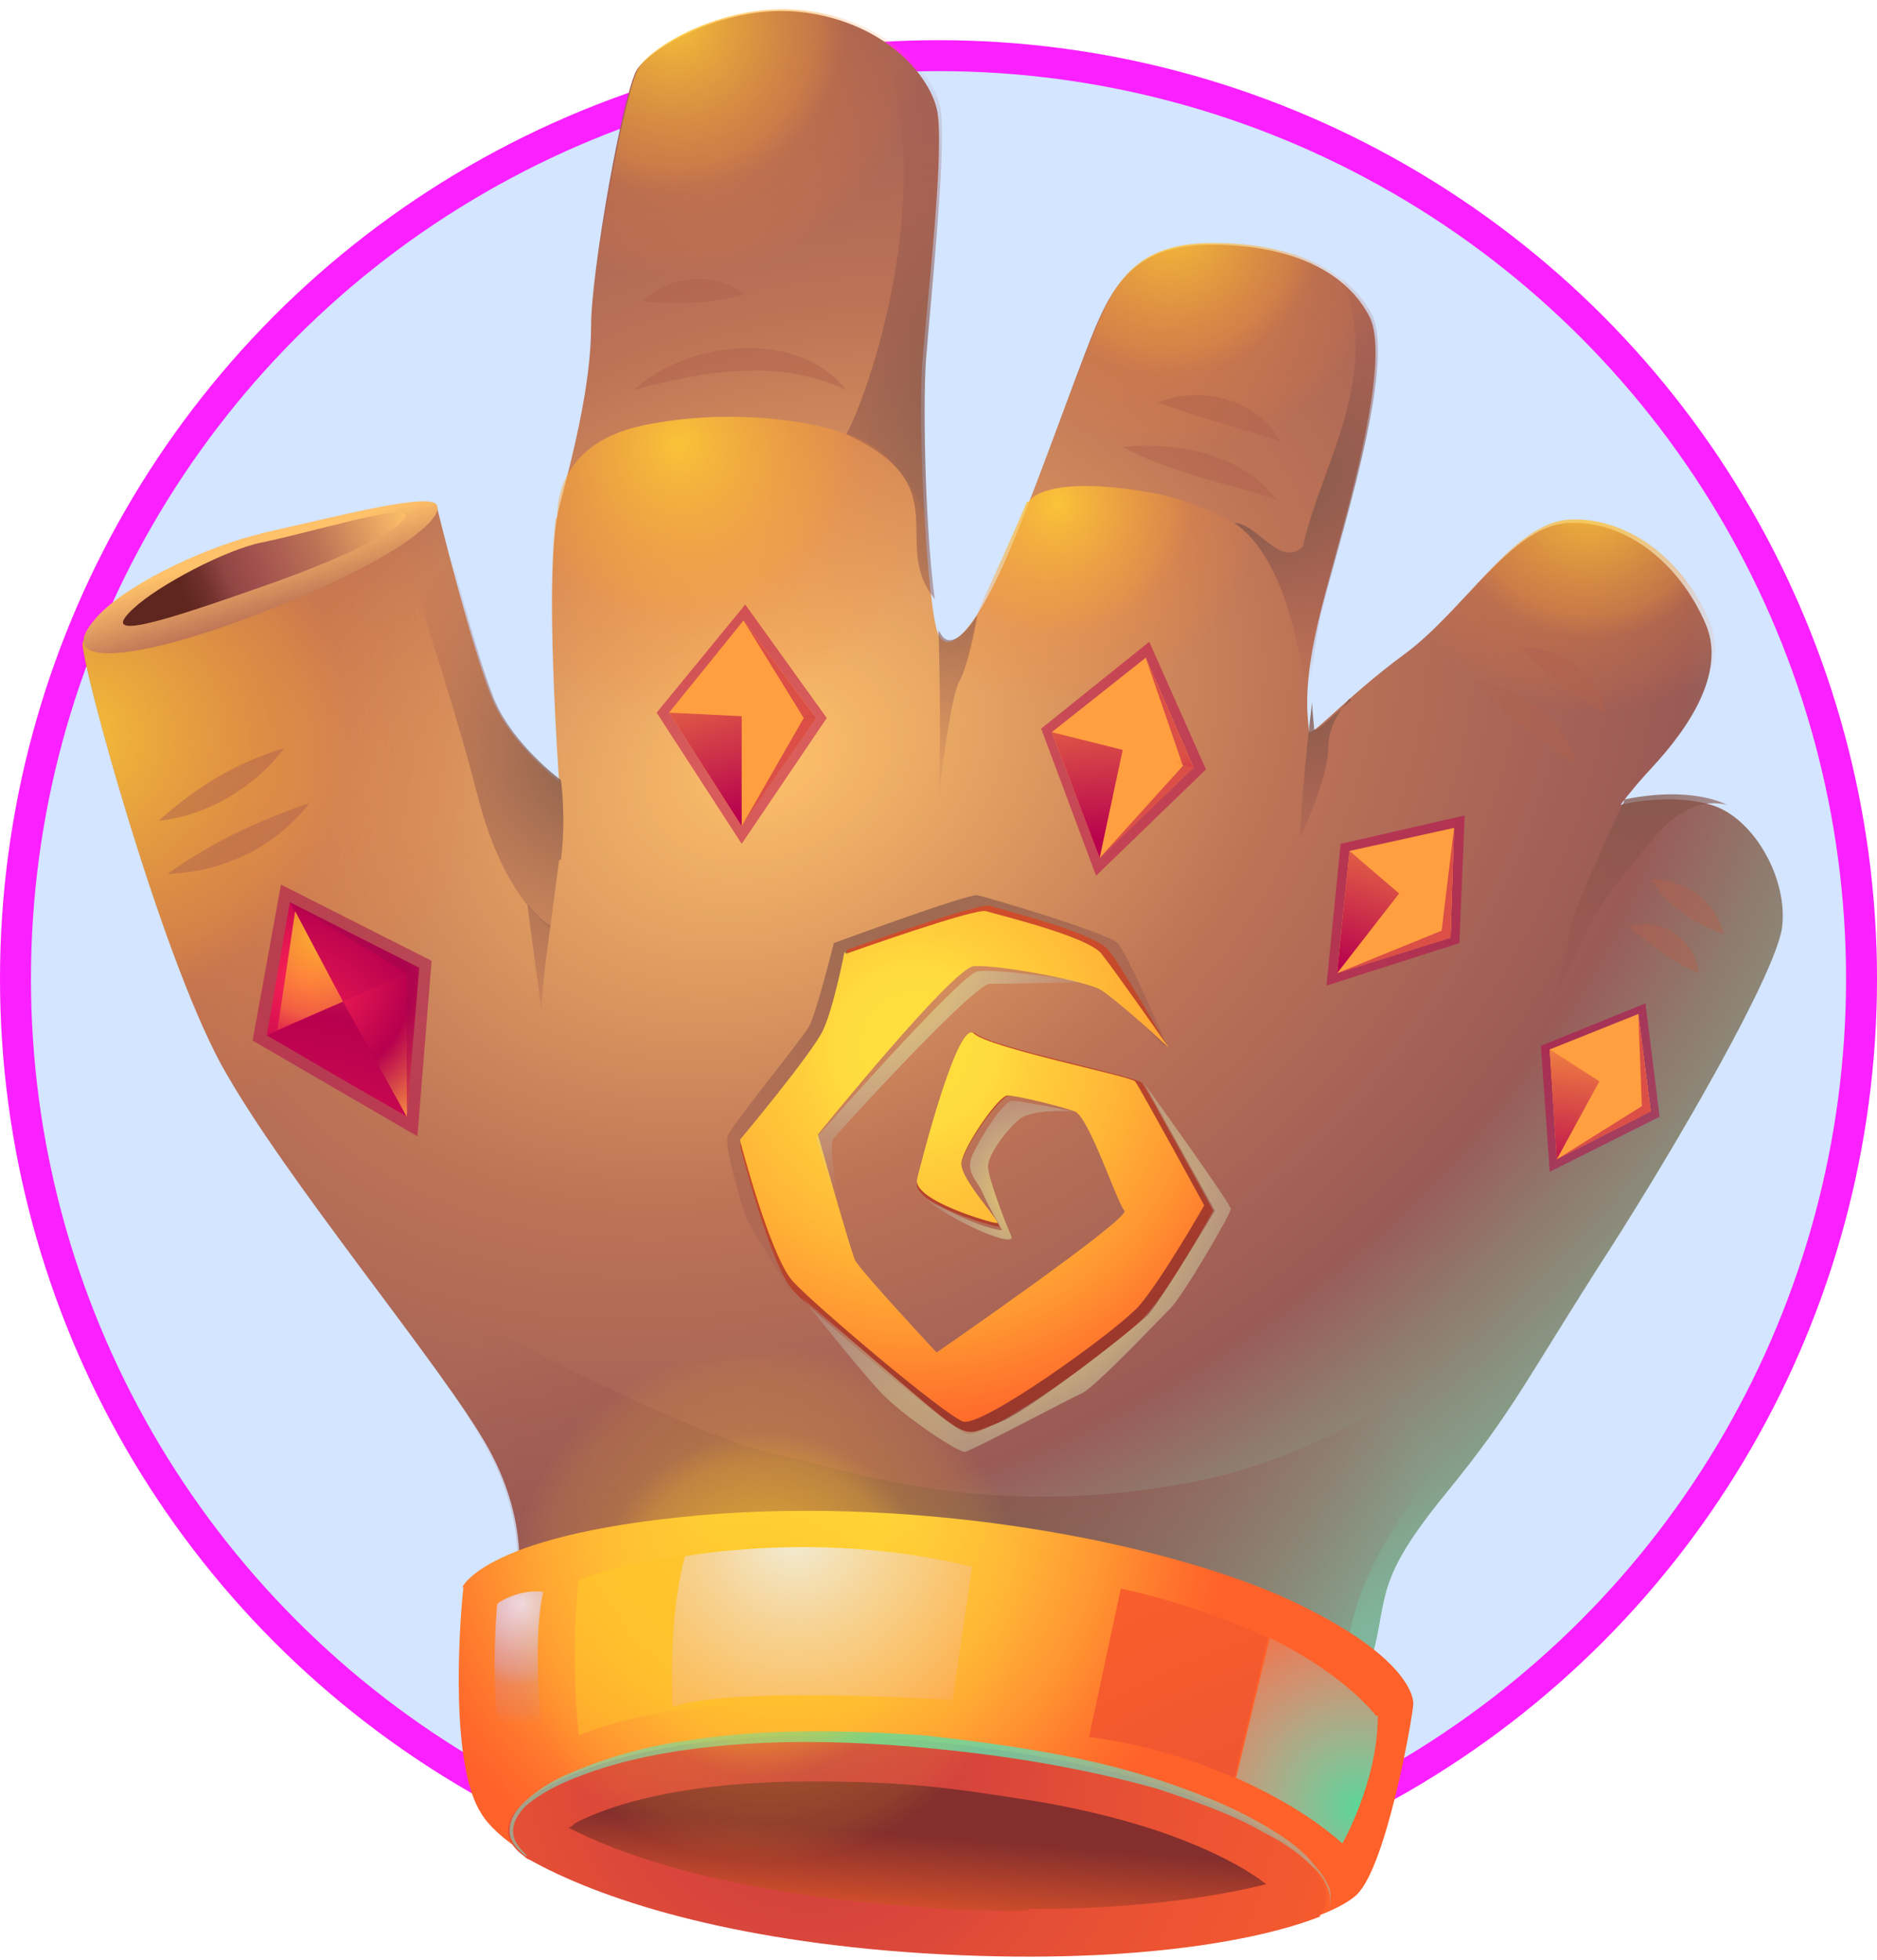 <svg width="182" height="190" viewBox="0 0 182 190" fill="none" xmlns="http://www.w3.org/2000/svg">
<circle cx="91" cy="94.895" r="89.5" fill="#247DFF" fill-opacity="0.2" stroke="#FB20FF" stroke-width="3"/>
<path d="M50.096 154.312C50.096 154.312 51.642 148.126 47.347 140.394C43.051 132.662 27.416 114.106 21.402 103.109C15.388 91.941 8 64.621 8 62.388C8 60.154 30.509 49.673 42.364 49.157C42.364 49.157 45.972 63.762 47.862 68.058C49.752 72.353 54.22 75.79 54.22 75.79C54.22 75.79 52.673 54.999 54.22 49.157C55.766 43.316 57.312 36.958 57.312 31.632C57.312 26.305 60.405 8.952 61.78 6.718C63.154 4.656 70.543 0.189 78.103 1.22C85.663 2.251 89.958 7.062 90.817 10.498C91.677 13.934 89.958 28.539 89.443 35.068C88.927 41.597 89.958 59.295 90.989 61.529C92.02 63.59 94.426 61.013 97.175 54.999C99.924 48.986 104.048 36.958 106.109 31.976C108.171 26.993 110.577 23.728 117.45 23.728C124.322 23.728 130.164 25.79 132.742 30.601C135.319 35.412 129.305 53.625 127.759 60.498C126.212 67.371 126.9 69.776 126.9 70.807C126.9 71.838 130.336 67.714 136.178 63.419C142.02 59.123 146.487 51.048 151.986 50.704C157.484 50.36 162.81 54.484 165.388 60.498C167.965 66.511 161.092 73.384 159.546 75.103C157.999 76.821 157.14 78.023 157.14 78.023C157.14 78.023 161.779 76.821 165.903 78.023C170.027 79.226 173.463 85.24 172.776 90.051C171.917 94.862 162.638 110.841 156.281 120.807C147.862 133.865 147.003 136.442 140.13 144.862C133.257 153.281 134.632 154.655 133.085 160.497C131.539 166.339 128.618 159.982 98.721 160.497C68.824 161.013 46.488 165.652 49.752 154.655L50.096 154.312Z" fill="url(#paint0_radial_2_2366)"/>
<path style="mix-blend-mode:screen" d="M50.096 154.312C50.096 154.312 51.642 148.126 47.347 140.394C43.051 132.662 27.416 114.106 21.402 103.109C15.388 91.941 8 64.621 8 62.388C8 60.154 30.509 49.673 42.364 49.157C42.364 49.157 45.972 63.762 47.862 68.058C49.752 72.353 54.22 75.79 54.22 75.79C54.22 75.79 52.673 54.999 54.22 49.157C55.766 43.316 57.312 36.958 57.312 31.632C57.312 26.305 60.405 8.952 61.78 6.718C63.154 4.656 70.543 0.189 78.103 1.22C85.663 2.251 89.958 7.062 90.817 10.498C91.677 13.934 89.958 28.539 89.443 35.068C88.927 41.597 89.958 59.295 90.989 61.529C92.02 63.59 94.426 61.013 97.175 54.999C99.924 48.986 104.048 36.958 106.109 31.976C108.171 26.993 110.577 23.728 117.45 23.728C124.322 23.728 130.164 25.79 132.742 30.601C135.319 35.412 129.305 53.625 127.759 60.498C126.212 67.371 126.9 69.776 126.9 70.807C126.9 71.838 130.336 67.714 136.178 63.419C142.02 59.123 146.487 51.048 151.986 50.704C157.484 50.36 162.81 54.484 165.388 60.498C167.965 66.511 161.092 73.384 159.546 75.103C157.999 76.821 157.14 78.023 157.14 78.023C157.14 78.023 161.779 76.821 165.903 78.023C170.027 79.226 173.463 85.24 172.776 90.051C171.917 94.862 162.638 110.841 156.281 120.807C147.862 133.865 147.003 136.442 140.13 144.862C133.257 153.281 134.632 154.655 133.085 160.497C131.539 166.339 128.618 159.982 98.721 160.497C68.824 161.013 46.488 165.652 49.752 154.655L50.096 154.312Z" fill="url(#paint1_radial_2_2366)"/>
<path style="mix-blend-mode:screen" d="M132.913 30.429C130.336 25.618 124.494 23.556 117.621 23.556C110.748 23.556 108.343 26.649 106.281 31.803C105.25 34.209 103.704 38.504 101.986 42.8C112.123 44.862 121.229 48.985 129.305 54.999C131.539 46.58 134.975 34.381 132.913 30.601V30.429Z" fill="url(#paint2_radial_2_2366)"/>
<path style="mix-blend-mode:screen" d="M169.511 98.299C171.401 94.519 172.776 91.254 173.119 89.707C173.978 84.897 170.542 78.883 166.247 77.68C162.123 76.477 157.484 77.68 157.484 77.68C157.484 77.68 158.343 76.477 159.889 74.759C161.436 73.213 168.308 66.34 165.731 60.154C163.154 54.141 157.827 50.189 152.329 50.361C147.174 50.532 143.051 57.577 137.724 62.044C147.518 74.759 157.484 88.161 169.511 98.127V98.299Z" fill="url(#paint3_radial_2_2366)"/>
<path style="mix-blend-mode:screen" d="M88.412 30.601C89.099 30.601 89.615 30.773 89.958 31.116C90.646 23.9 91.677 13.075 90.989 10.326C90.13 6.89 86.007 2.079 78.275 1.048C70.543 0.017 63.154 4.484 61.952 6.546C60.577 8.608 57.484 26.134 57.484 31.46C57.484 36.786 57.484 34.037 57.141 35.412C66.763 29.914 77.587 25.103 88.412 30.601Z" fill="url(#paint4_radial_2_2366)"/>
<path style="mix-blend-mode:multiply" d="M126.384 52.937C124.151 55.171 121.917 50.703 119.683 50.703C126.041 54.999 126.556 69.088 127.072 68.916C127.072 67.37 127.072 64.793 127.931 60.154C129.477 53.281 135.663 35.068 132.913 30.257C132.226 29.054 131.367 28.023 130.164 26.992C133.944 36.614 128.274 44.69 126.384 52.765V52.937Z" fill="url(#paint5_radial_2_2366)"/>
<path style="mix-blend-mode:multiply" d="M82.055 42.113C93.051 47.096 86.178 52.594 90.645 58.092C89.786 52.078 89.443 40.051 89.786 34.897C90.302 28.367 91.848 13.762 91.161 10.326C90.474 7.405 87.209 3.453 81.367 1.735C85.147 4.312 86.178 5 86.865 8.952C89.615 21.838 84.288 37.989 82.055 42.113Z" fill="url(#paint6_radial_2_2366)"/>
<path d="M25.354 51.734C20.715 52.765 12.983 56.202 9.718 59.466C4.563 64.793 12.295 64.449 25.182 59.466C38.069 54.483 43.051 50.36 42.364 48.985C41.849 47.611 32.227 50.188 25.182 51.734H25.354Z" fill="url(#paint7_linear_2_2366)"/>
<path d="M25.353 52.594C21.917 53.281 15.388 56.717 12.982 58.951C9.202 62.388 16.075 60.154 25.353 56.889C34.803 53.625 39.786 50.704 39.271 49.845C38.755 48.986 30.336 51.563 25.353 52.594Z" fill="url(#paint8_linear_2_2366)"/>
<path style="mix-blend-mode:multiply" d="M150.954 124.587C149.064 127.508 147.518 132.319 138.755 143.143C129.992 153.968 130.68 160.841 130.68 160.841L127.587 162.215C123.119 161.528 114.872 159.81 98.893 160.154C68.996 160.669 46.487 165.308 49.924 154.312C49.924 154.312 51.47 148.126 47.175 140.394C44.254 135.24 38.24 126.477 31.539 118.573C40.13 126.133 67.621 139.363 74.838 140.91C81.882 142.284 95.113 147.611 115.731 143.659C136.178 139.707 152.673 121.666 150.782 124.587H150.954Z" fill="url(#paint9_radial_2_2366)"/>
<path d="M44.769 153.968C44.769 153.968 46.831 148.469 69.683 146.751C92.363 145.205 114.528 150.188 125.181 155.17C135.834 160.153 137.037 164.105 137.037 165.136C137.037 166.167 134.459 180.944 131.538 183.693C128.617 186.442 114.528 190.737 89.786 189.191C63.326 187.473 49.408 180.428 46.659 175.789C43.738 171.322 44.425 158.607 44.941 153.796L44.769 153.968Z" fill="url(#paint10_radial_2_2366)"/>
<path style="mix-blend-mode:screen" d="M133.429 166.339C133.429 166.339 130.508 162.387 123.12 158.779L119.855 172.353C123.292 173.899 127.072 175.961 130.164 178.71C130.164 178.71 133.601 172.697 133.601 166.339H133.429Z" fill="url(#paint11_radial_2_2366)"/>
<path d="M108.687 153.968L105.594 168.4C105.594 168.4 112.467 169.088 119.684 172.352L122.948 158.779C115.56 155.342 108.515 153.968 108.515 153.968H108.687Z" fill="url(#paint12_radial_2_2366)"/>
<path style="mix-blend-mode:overlay" d="M48.206 155.515C48.206 155.515 47.347 164.449 48.893 171.322C48.893 171.322 51.986 169.26 52.673 169.26C52.673 169.26 51.47 159.466 52.673 154.312C52.673 154.312 50.611 153.968 48.378 155.343L48.206 155.515Z" fill="url(#paint13_radial_2_2366)"/>
<path style="mix-blend-mode:screen" d="M56.11 153.28C56.11 153.28 55.251 159.294 56.11 168.229C56.11 168.229 62.123 165.651 70.714 165.308L71.745 150.531C71.745 150.531 62.295 150.531 55.938 153.28H56.11Z" fill="url(#paint14_radial_2_2366)"/>
<g style="mix-blend-mode:multiply" opacity="0.5">
<path d="M62.295 29.226C64.873 26.649 69.34 26.305 72.261 28.539C68.824 29.398 65.903 29.57 62.295 29.226Z" fill="#AF624D"/>
</g>
<g style="mix-blend-mode:multiply" opacity="0.5">
<path d="M61.436 37.817C66.591 33.006 77.416 31.803 82.055 37.817C75.526 34.724 68.309 35.927 61.436 37.817Z" fill="#AF624D"/>
</g>
<g style="mix-blend-mode:multiply" opacity="0.5">
<path d="M15.388 79.57C18.996 76.305 22.948 73.9 27.587 72.525C24.666 76.305 20.199 79.054 15.388 79.57Z" fill="#AF624D"/>
</g>
<g style="mix-blend-mode:multiply" opacity="0.5">
<path d="M16.247 84.724C20.543 81.631 25.01 79.57 29.993 77.851C26.728 82.147 21.574 84.552 16.247 84.724Z" fill="#AF624D"/>
</g>
<path style="mix-blend-mode:multiply" d="M157.484 77.679C157.484 77.679 152.845 87.301 152.329 89.878C151.814 92.456 151.126 95.549 149.58 98.813C149.58 98.813 151.47 95.892 153.532 90.909C154.735 87.988 158.343 83.521 160.92 80.6C161.779 79.569 163.498 78.366 164.872 78.023C166.247 77.679 167.449 78.023 167.449 78.023C167.449 78.023 164.185 76.133 157.484 77.507V77.679Z" fill="url(#paint15_radial_2_2366)"/>
<g style="mix-blend-mode:multiply" opacity="0.5">
<path d="M112.295 39.02C116.419 37.302 121.917 38.676 124.151 42.8C120.027 41.425 116.419 40.566 112.295 39.02Z" fill="#AF624D"/>
</g>
<g style="mix-blend-mode:multiply" opacity="0.5">
<path d="M123.807 48.47C121.573 47.611 118.48 46.924 116.247 46.237C113.669 45.378 111.264 44.69 108.858 43.316C114.185 42.8 120.542 44.003 123.807 48.47Z" fill="#AF624D"/>
</g>
<g style="mix-blend-mode:multiply" opacity="0.5">
<path d="M147.518 62.732C151.298 62.732 155.078 65.309 155.765 69.261C152.501 67.199 150.095 65.653 147.518 62.732Z" fill="#AF624D"/>
</g>
<g style="mix-blend-mode:multiply" opacity="0.5">
<path d="M142.879 65.996C147.346 66.683 151.642 69.604 152.844 74.071C149.064 71.494 145.972 69.432 142.879 65.996Z" fill="#AF624D"/>
</g>
<g style="mix-blend-mode:multiply" opacity="0.5">
<path d="M160.061 85.239C163.326 85.239 166.418 87.301 167.106 90.566C164.013 89.363 161.951 87.988 160.061 85.239Z" fill="#AF624D"/>
</g>
<g style="mix-blend-mode:multiply" opacity="0.5">
<path d="M158 89.878C160.92 88.676 164.529 91.253 164.701 94.346C161.951 93.143 160.405 91.768 158 89.878Z" fill="#AF624D"/>
</g>
<path d="M128.103 185.755C122.089 188.161 109.202 190.566 89.615 189.363C70.543 188.161 58 184.037 51.299 180.257C51.299 180.257 51.127 180.257 50.783 179.913C49.581 179.054 46.831 176.305 54.048 172.697C62.811 168.401 79.134 166.511 100.955 170.291C120.542 173.728 131.539 181.46 127.931 185.755H128.103Z" fill="url(#paint16_radial_2_2366)"/>
<path d="M99.58 185.24C96.487 185.24 93.051 185.24 89.786 184.896C70.371 183.693 59.718 179.57 55.079 177.164C55.422 177.164 55.594 176.82 55.938 176.649C61.092 174.071 68.996 172.697 78.618 172.697C88.24 172.697 92.535 173.384 100.267 174.587C112.638 176.649 119.683 180.257 122.776 182.662C118.652 183.693 111.092 185.068 99.752 185.068L99.58 185.24Z" fill="url(#paint17_linear_2_2366)"/>
<path style="mix-blend-mode:multiply" opacity="0.5" d="M24.495 100.875L27.244 85.755L41.849 93.143L40.474 110.154L24.495 100.875Z" fill="url(#paint18_radial_2_2366)"/>
<path d="M25.87 100.36L28.103 87.474L40.646 93.831L39.443 108.264L25.87 100.36Z" fill="url(#paint19_radial_2_2366)"/>
<path d="M28.103 87.474L33.258 97.096L40.646 93.831L28.103 87.474Z" fill="url(#paint20_radial_2_2366)"/>
<path d="M33.258 97.096L25.87 100.36L39.443 108.264L33.258 97.096Z" fill="url(#paint21_radial_2_2366)"/>
<path style="mix-blend-mode:multiply" opacity="0.5" d="M39.443 108.264L40.646 93.831L28.103 87.474L39.443 94.347V108.264Z" fill="url(#paint22_radial_2_2366)"/>
<path style="mix-blend-mode:screen" d="M28.618 88.332L26.9 99.844L33.257 97.095L28.618 88.332Z" fill="url(#paint23_radial_2_2366)"/>
<path style="mix-blend-mode:multiply" opacity="0.5" d="M129.992 81.804L142.02 79.055L141.504 91.426L128.618 95.549L129.992 81.804Z" fill="url(#paint24_radial_2_2366)"/>
<path d="M130.852 82.492L140.989 80.258L140.645 90.911L129.649 94.347L130.852 82.492Z" fill="url(#paint25_radial_2_2366)"/>
<path d="M140.989 80.258L135.663 86.615L140.645 90.911L140.989 80.258Z" fill="url(#paint26_radial_2_2366)"/>
<path d="M135.663 86.615L130.852 82.491L129.649 94.347L135.663 86.615Z" fill="url(#paint27_radial_2_2366)"/>
<path style="mix-blend-mode:multiply" opacity="0.5" d="M129.649 94.347L140.645 90.911L140.989 80.258L139.786 90.223L129.649 94.347Z" fill="url(#paint28_radial_2_2366)"/>
<path style="mix-blend-mode:screen" d="M140.473 80.773L131.539 83.006L135.662 86.615L140.473 80.773Z" fill="url(#paint29_radial_2_2366)"/>
<path style="mix-blend-mode:multiply" opacity="0.5" d="M149.408 101.39L159.546 97.267L160.92 108.263L150.267 113.59L149.408 101.39Z" fill="url(#paint30_radial_2_2366)"/>
<path d="M150.267 101.735L158.858 98.298L160.061 107.748L150.955 112.387L150.267 101.735Z" fill="url(#paint31_radial_2_2366)"/>
<path d="M158.858 98.298L155.078 104.827L160.061 107.748L158.858 98.298Z" fill="url(#paint32_radial_2_2366)"/>
<path d="M155.078 104.827L150.267 101.734L150.955 112.387L155.078 104.827Z" fill="url(#paint33_radial_2_2366)"/>
<path style="mix-blend-mode:multiply" opacity="0.5" d="M150.955 112.387L160.061 107.748L158.858 98.298L159.202 107.233L150.955 112.387Z" fill="url(#paint34_radial_2_2366)"/>
<path style="mix-blend-mode:screen" d="M158.515 98.985L150.955 102.249L155.078 104.827L158.515 98.985Z" fill="url(#paint35_radial_2_2366)"/>
<path style="mix-blend-mode:multiply" d="M54.219 83.349C53.704 87.301 53.36 89.879 53.36 89.879C53.36 89.879 48.893 87.301 46.316 77.164C43.738 67.026 38.928 53.109 38.928 53.109C38.928 53.109 39.615 49.672 42.536 49.157C42.536 49.157 46.144 63.762 48.034 68.057C49.752 72.009 53.876 75.274 54.391 75.617C54.391 75.617 54.907 79.397 54.391 83.349H54.219Z" fill="url(#paint36_radial_2_2366)"/>
<path style="mix-blend-mode:multiply" d="M94.769 59.466C94.769 59.981 93.91 64.449 93.051 65.995C92.192 67.37 91.161 75.961 90.989 77.507C91.333 70.463 90.989 60.669 90.989 60.669C90.989 61.013 90.989 61.184 91.161 61.356C91.848 62.731 93.223 62.043 94.769 59.638V59.466Z" fill="url(#paint37_radial_2_2366)"/>
<path style="mix-blend-mode:multiply" d="M130.851 67.714C130.336 68.401 128.789 70.12 128.789 72.525C128.789 75.446 126.04 81.288 126.04 81.288C126.384 74.415 127.243 68.058 127.243 68.058C127.243 69.432 127.415 70.12 127.415 70.635C127.415 71.15 128.618 69.948 131.023 67.886L130.851 67.714Z" fill="url(#paint38_radial_2_2366)"/>
<path style="mix-blend-mode:screen" d="M54.048 50.188C54.048 50.188 53.361 43.144 62.295 41.254C71.23 39.364 80.852 40.91 84.46 43.144C88.069 45.377 89.787 50.188 89.787 50.188C89.787 50.188 90.474 56.718 90.99 64.621C91.677 72.525 91.849 86.786 89.959 87.302C88.069 87.817 77.759 91.425 71.918 94.175C66.076 96.924 53.876 90.91 53.876 90.91C53.876 90.91 54.735 81.46 54.392 76.993C54.048 72.697 52.845 58.779 53.876 50.188H54.048Z" fill="url(#paint39_radial_2_2366)"/>
<path style="mix-blend-mode:multiply" opacity="0.5" d="M63.67 69.088L72.261 58.607L80.165 69.604L71.917 81.803L63.67 69.088Z" fill="url(#paint40_radial_2_2366)"/>
<path d="M64.872 69.088L72.089 60.153L79.133 69.603L71.917 80.085L64.872 69.088Z" fill="url(#paint41_radial_2_2366)"/>
<path d="M72.089 60.153L71.917 69.432L79.134 69.603L72.089 60.153Z" fill="url(#paint42_radial_2_2366)"/>
<path d="M71.917 69.432L64.872 69.088L71.917 80.085V69.432Z" fill="url(#paint43_radial_2_2366)"/>
<path style="mix-blend-mode:multiply" opacity="0.5" d="M71.917 80.085L79.134 69.603L72.089 60.153L77.931 69.603L71.917 80.085Z" fill="url(#paint44_radial_2_2366)"/>
<path style="mix-blend-mode:screen" d="M72.089 61.013L65.903 69.088L71.917 69.432L72.089 61.013Z" fill="url(#paint45_radial_2_2366)"/>
<path style="mix-blend-mode:multiply" d="M113.154 101.39C113.154 101.39 109.374 92.456 108.343 91.425C107.312 90.394 95.629 86.958 94.769 86.786C93.91 86.614 80.852 91.425 80.852 91.425C80.852 91.425 79.134 98.298 78.447 99.501C77.931 100.531 70.886 109.122 70.543 110.153C70.199 111.184 71.917 116.682 72.261 117.885C72.776 119.088 76.728 125.274 76.728 125.274C76.728 125.274 72.433 111.872 73.635 110.497C74.838 109.122 79.134 103.624 80.508 100.703C81.883 97.782 83.086 93.315 84.117 93.143C85.319 92.971 96.316 89.707 98.206 90.566C100.096 91.425 105.938 94.346 105.938 94.346L112.811 101.39H113.154Z" fill="url(#paint46_radial_2_2366)"/>
<path d="M82.226 92.456C82.226 92.456 81.195 97.954 79.993 100.188C78.79 102.421 71.745 111.012 71.745 111.012C71.745 111.012 74.666 122.696 76.9 125.102C79.134 127.507 91.848 138.332 93.738 139.019C95.8 139.535 108.859 130.084 111.092 127.507C113.498 124.93 117.621 117.37 117.621 117.37C117.621 117.37 111.264 105.686 110.749 104.999C110.233 104.311 96.144 101.562 94.597 100.188C93.051 98.813 89.443 112.559 88.927 114.621C88.412 116.682 96.316 118.916 96.831 118.916C97.347 118.916 93.051 114.621 93.223 112.902C93.395 111.184 97.003 106.201 97.862 106.201C98.721 106.201 103.189 107.232 104.563 107.748C105.938 108.263 108.687 116.854 109.546 117.713C110.405 118.572 90.817 131.803 90.817 131.803C90.817 131.803 83.257 123.899 82.742 122.696C82.227 121.493 78.962 110.153 78.962 110.153C78.962 110.153 92.364 93.487 94.597 93.315C96.831 93.143 105.422 94.689 107.14 95.72C108.859 96.751 112.982 101.047 112.982 101.047C112.982 101.047 108.859 93.83 107.484 92.112C106.109 90.394 97.003 88.16 95.972 87.817C94.941 87.473 82.055 92.112 82.055 92.112L82.226 92.456Z" fill="url(#paint47_linear_2_2366)"/>
<path d="M81.883 92.284C81.883 92.284 80.852 97.61 79.821 99.844C78.79 102.078 71.745 110.497 71.745 110.497C71.745 110.497 74.666 121.837 76.9 124.243C79.134 126.648 91.505 137.129 93.395 137.816C95.285 138.332 107.999 129.225 110.405 126.648C112.639 124.071 116.762 116.854 116.762 116.854C116.762 116.854 110.577 105.514 110.061 104.827C109.546 104.311 95.8 101.562 94.426 100.188C92.879 98.813 89.443 112.215 88.927 114.277C88.412 116.339 96.144 118.573 96.659 118.573C97.175 118.573 93.051 114.277 93.223 112.731C93.395 111.184 96.831 106.201 97.69 106.201C98.549 106.201 102.845 107.232 104.219 107.748C105.594 108.263 108.343 116.682 109.03 117.37C109.718 118.057 90.817 131.115 90.817 131.115C90.817 131.115 83.601 123.383 82.914 122.181C82.398 120.978 79.305 109.981 79.305 109.981C79.305 109.981 92.364 93.83 94.426 93.659C96.659 93.487 104.907 95.033 106.625 95.892C108.343 96.923 113.326 101.562 113.326 101.562C113.326 101.562 108.171 94.174 106.797 92.456C105.422 90.738 96.659 88.676 95.629 88.332C94.597 87.988 82.055 92.456 82.055 92.456L81.883 92.284Z" fill="url(#paint48_radial_2_2366)"/>
<path style="mix-blend-mode:overlay" d="M110.921 104.999L117.793 117.37C117.793 117.37 112.467 126.304 111.264 127.507C110.062 128.71 99.409 137.129 96.659 137.988C93.91 139.019 94.082 139.706 89.787 136.098C85.491 132.49 77.759 125.789 77.759 125.789C77.759 125.789 83.086 132.49 85.319 134.895C87.553 137.301 93.051 140.909 93.567 140.737C94.082 140.737 103.704 135.583 104.907 135.067C106.11 134.552 112.295 128.023 113.498 126.82C114.701 125.617 119.34 117.713 119.34 117.198C119.34 116.682 110.921 104.999 110.921 104.999Z" fill="url(#paint49_radial_2_2366)"/>
<path style="mix-blend-mode:overlay" d="M89.959 116.339C89.959 116.339 94.77 119.088 97.175 119.26C97.175 119.26 95.801 116.855 95.285 115.652C94.77 114.449 93.567 113.59 94.254 112.044C94.942 110.497 97.347 106.545 98.206 106.717C99.065 106.717 104.048 107.748 104.048 107.748C104.048 107.748 99.924 107.404 98.722 108.607C97.347 109.81 95.801 112.044 95.801 113.074C95.801 114.105 97.347 118.229 98.034 119.775C98.722 121.15 92.708 118.573 90.131 116.511L89.959 116.339Z" fill="url(#paint50_radial_2_2366)"/>
<path style="mix-blend-mode:overlay" d="M105.422 95.205C105.422 95.205 96.488 93.83 94.769 94.174C93.051 94.518 79.134 110.325 79.134 110.325L82.227 120.634C82.227 120.634 79.993 111.184 80.852 110.325C81.711 109.294 94.426 95.377 95.972 95.377C97.519 95.377 105.422 95.205 105.422 95.205Z" fill="url(#paint51_radial_2_2366)"/>
<path style="mix-blend-mode:screen" d="M99.752 48.642C99.752 48.642 100.955 46.064 110.748 47.611C120.542 49.157 124.322 54.655 125.01 56.03C125.697 57.405 123.12 80.6 122.432 82.49C121.745 84.38 106.109 86.786 99.58 83.178C93.051 79.569 91.333 74.587 91.333 74.587C91.333 74.587 94.425 59.982 95.113 58.607C95.8 57.233 98.721 50.704 99.58 48.642H99.752Z" fill="url(#paint52_radial_2_2366)"/>
<path style="mix-blend-mode:multiply" opacity="0.5" d="M100.955 70.635L111.436 62.216L116.934 74.587L106.281 84.896L100.955 70.635Z" fill="url(#paint53_radial_2_2366)"/>
<path d="M101.986 70.978L111.093 63.762L115.732 74.415L106.625 83.178L101.986 70.978Z" fill="url(#paint54_radial_2_2366)"/>
<path d="M111.093 63.762L108.859 72.697L115.732 74.415L111.093 63.762Z" fill="url(#paint55_radial_2_2366)"/>
<path d="M108.859 72.697L101.986 70.979L106.625 83.178L108.859 72.697Z" fill="url(#paint56_radial_2_2366)"/>
<path style="mix-blend-mode:multiply" opacity="0.5" d="M106.625 83.178L115.731 74.415L111.092 63.762L114.701 74.243L106.625 83.178Z" fill="url(#paint57_radial_2_2366)"/>
<path style="mix-blend-mode:screen" d="M110.921 64.621L103.017 71.15L108.859 72.697L110.921 64.621Z" fill="url(#paint58_radial_2_2366)"/>
<path style="mix-blend-mode:multiply" d="M53.361 89.879C53.361 89.879 52.502 95.721 52.502 97.955L51.127 87.645C51.127 87.645 52.33 89.192 53.361 89.707V89.879Z" fill="url(#paint59_radial_2_2366)"/>
<path style="mix-blend-mode:overlay" d="M50.955 179.913C50.268 179.397 49.409 178.538 49.409 177.507C49.409 176.476 49.924 175.617 50.612 174.93C51.986 173.555 53.704 172.524 55.423 171.837C59.031 170.291 62.811 169.26 66.591 168.744C74.151 167.542 81.883 167.713 89.615 168.229C97.175 169.088 104.907 170.119 112.295 172.524C115.903 173.727 119.512 175.102 122.948 177.164C124.666 178.194 126.213 179.225 127.415 180.772C128.103 181.459 128.618 182.318 128.962 183.177C129.134 184.208 128.962 185.067 128.446 185.926C128.962 185.067 129.134 184.208 128.79 183.177C128.446 182.318 127.931 181.459 127.244 180.944C125.869 179.569 124.323 178.538 122.604 177.679C119.34 175.789 115.732 174.586 112.123 173.383C104.735 171.322 97.175 170.119 89.615 169.432C82.055 168.744 74.323 168.573 66.763 169.603C62.983 170.119 59.203 170.978 55.766 172.353C54.048 173.04 52.33 173.899 50.955 175.102C50.268 175.789 49.753 176.648 49.753 177.507C49.753 178.538 50.44 179.225 51.127 179.913H50.955Z" fill="url(#paint60_radial_2_2366)"/>
<path style="mix-blend-mode:screen" d="M74.151 183.349C89.524 183.349 101.986 170.887 101.986 155.514C101.986 140.141 89.524 127.679 74.151 127.679C58.778 127.679 46.316 140.141 46.316 155.514C46.316 170.887 58.778 183.349 74.151 183.349Z" fill="url(#paint61_radial_2_2366)"/>
<path style="mix-blend-mode:screen" d="M66.419 150.875C66.419 150.875 79.993 148.298 94.254 151.906L92.364 164.793C92.364 164.793 70.714 163.418 65.216 165.48C65.216 165.48 64.701 157.233 66.419 150.875Z" fill="url(#paint62_radial_2_2366)"/>
<defs>
<radialGradient id="paint0_radial_2_2366" cx="0" cy="0" r="1" gradientUnits="userSpaceOnUse" gradientTransform="translate(74.533 73.271) rotate(63.8) scale(102.749 133.573)">
<stop stop-color="#FFC16A"/>
<stop offset="0.4" stop-color="#BD7356"/>
<stop offset="0.7" stop-color="#9A5A56"/>
<stop offset="0.8" stop-color="#907A6E"/>
<stop offset="1" stop-color="#7FB59A"/>
</radialGradient>
<radialGradient id="paint1_radial_2_2366" cx="0" cy="0" r="1" gradientUnits="userSpaceOnUse" gradientTransform="translate(6.969 71.322) scale(44.673 44.673)">
<stop stop-color="#FFCA34" stop-opacity="0.9"/>
<stop offset="0.3" stop-color="#FFB333" stop-opacity="0.6"/>
<stop offset="0.5" stop-color="#FFA033" stop-opacity="0.4"/>
<stop offset="0.6" stop-color="#FF9132" stop-opacity="0.2"/>
<stop offset="0.8" stop-color="#FF8632" stop-opacity="0.1"/>
<stop offset="0.9" stop-color="#FF8032" stop-opacity="0"/>
<stop offset="1" stop-color="#FF7E32" stop-opacity="0"/>
</radialGradient>
<radialGradient id="paint2_radial_2_2366" cx="0" cy="0" r="1" gradientUnits="userSpaceOnUse" gradientTransform="translate(113.498 21.494) scale(24.914 24.914)">
<stop stop-color="#FFCA34" stop-opacity="0.9"/>
<stop offset="0.3" stop-color="#FFB333" stop-opacity="0.6"/>
<stop offset="0.5" stop-color="#FFA033" stop-opacity="0.4"/>
<stop offset="0.6" stop-color="#FF9132" stop-opacity="0.2"/>
<stop offset="0.8" stop-color="#FF8632" stop-opacity="0.1"/>
<stop offset="0.9" stop-color="#FF8032" stop-opacity="0"/>
<stop offset="1" stop-color="#FF7E32" stop-opacity="0"/>
</radialGradient>
<radialGradient id="paint3_radial_2_2366" cx="0" cy="0" r="1" gradientUnits="userSpaceOnUse" gradientTransform="translate(154.219 47.783) scale(23.711 23.711)">
<stop stop-color="#FFCA34" stop-opacity="0.9"/>
<stop offset="0.3" stop-color="#FFB333" stop-opacity="0.6"/>
<stop offset="0.5" stop-color="#FFA033" stop-opacity="0.4"/>
<stop offset="0.6" stop-color="#FF9132" stop-opacity="0.2"/>
<stop offset="0.8" stop-color="#FF8632" stop-opacity="0.1"/>
<stop offset="0.9" stop-color="#FF8032" stop-opacity="0"/>
<stop offset="1" stop-color="#FF7E32" stop-opacity="0"/>
</radialGradient>
<radialGradient id="paint4_radial_2_2366" cx="0" cy="0" r="1" gradientUnits="userSpaceOnUse" gradientTransform="translate(65.388 2.251) scale(27.663 27.663)">
<stop stop-color="#FFCA34" stop-opacity="0.9"/>
<stop offset="0.3" stop-color="#FFB333" stop-opacity="0.6"/>
<stop offset="0.5" stop-color="#FFA033" stop-opacity="0.4"/>
<stop offset="0.6" stop-color="#FF9132" stop-opacity="0.2"/>
<stop offset="0.8" stop-color="#FF8632" stop-opacity="0.1"/>
<stop offset="0.9" stop-color="#FF8032" stop-opacity="0"/>
<stop offset="1" stop-color="#FF7E32" stop-opacity="0"/>
</radialGradient>
<radialGradient id="paint5_radial_2_2366" cx="0" cy="0" r="1" gradientUnits="userSpaceOnUse" gradientTransform="translate(123.106 46.766) rotate(63.8) scale(19.244 25.017)">
<stop stop-color="#7C5A4B"/>
<stop offset="1" stop-color="#9E4E4D" stop-opacity="0"/>
</radialGradient>
<radialGradient id="paint6_radial_2_2366" cx="0" cy="0" r="1" gradientUnits="userSpaceOnUse" gradientTransform="translate(99.237 40.395) scale(36.082 36.082)">
<stop stop-color="#7C5A4B"/>
<stop offset="1" stop-color="#9E4E4D" stop-opacity="0"/>
</radialGradient>
<linearGradient id="paint7_linear_2_2366" x1="24.495" y1="53.281" x2="29.306" y2="69.088" gradientUnits="userSpaceOnUse">
<stop stop-color="#FFC16A"/>
<stop offset="0.4" stop-color="#BD7356"/>
<stop offset="0.7" stop-color="#9E4E4D"/>
<stop offset="0.8" stop-color="#914644"/>
<stop offset="0.9" stop-color="#71312C"/>
<stop offset="1" stop-color="#5F261F"/>
</linearGradient>
<linearGradient id="paint8_linear_2_2366" x1="39.271" y1="49.157" x2="17.793" y2="57.577" gradientUnits="userSpaceOnUse">
<stop stop-color="#FFC16A"/>
<stop offset="0.4" stop-color="#BD7356"/>
<stop offset="0.7" stop-color="#9E4E4D"/>
<stop offset="0.8" stop-color="#914644"/>
<stop offset="0.9" stop-color="#71312C"/>
<stop offset="1" stop-color="#5F261F"/>
</linearGradient>
<radialGradient id="paint9_radial_2_2366" cx="0" cy="0" r="1" gradientUnits="userSpaceOnUse" gradientTransform="translate(89.271 158.092) scale(51.374 51.374)">
<stop stop-color="#7C5A4B"/>
<stop offset="1" stop-color="#9E4E4D" stop-opacity="0"/>
</radialGradient>
<radialGradient id="paint10_radial_2_2366" cx="0" cy="0" r="1" gradientUnits="userSpaceOnUse" gradientTransform="translate(77.93 145.205) scale(41.409 41.409)">
<stop stop-color="#FFE03E"/>
<stop offset="0.2" stop-color="#FFDB3D"/>
<stop offset="0.3" stop-color="#FFCD3B"/>
<stop offset="0.5" stop-color="#FFB737"/>
<stop offset="0.7" stop-color="#FF9832"/>
<stop offset="0.9" stop-color="#FF702C"/>
<stop offset="1" stop-color="#FF612A"/>
</radialGradient>
<radialGradient id="paint11_radial_2_2366" cx="0" cy="0" r="1" gradientUnits="userSpaceOnUse" gradientTransform="translate(131.711 175.274) scale(22.852 22.852)">
<stop stop-color="#5CD698"/>
<stop offset="1" stop-color="#AADAFF" stop-opacity="0"/>
</radialGradient>
<radialGradient id="paint12_radial_2_2366" cx="0" cy="0" r="1" gradientUnits="userSpaceOnUse" gradientTransform="translate(141.848 226.82) scale(93.47 93.471)">
<stop stop-color="#C43844"/>
<stop offset="0.4" stop-color="#E44E36"/>
<stop offset="0.8" stop-color="#F75C2D"/>
<stop offset="1" stop-color="#FF612A"/>
</radialGradient>
<radialGradient id="paint13_radial_2_2366" cx="0" cy="0" r="1" gradientUnits="userSpaceOnUse" gradientTransform="translate(50.611 155.515) scale(13.058 13.058)">
<stop stop-color="#EDE1FC" stop-opacity="0.9"/>
<stop offset="0.3" stop-color="#D6C5F5" stop-opacity="0.6"/>
<stop offset="0.5" stop-color="#C3ADEF" stop-opacity="0.4"/>
<stop offset="0.6" stop-color="#B49BEB" stop-opacity="0.2"/>
<stop offset="0.8" stop-color="#A98EE7" stop-opacity="0.1"/>
<stop offset="0.9" stop-color="#A385E5" stop-opacity="0"/>
<stop offset="1" stop-color="#A183E5" stop-opacity="0"/>
</radialGradient>
<radialGradient id="paint14_radial_2_2366" cx="0" cy="0" r="1" gradientUnits="userSpaceOnUse" gradientTransform="translate(58 147.266) scale(45.189 45.189)">
<stop stop-color="#FFC42A" stop-opacity="0.9"/>
<stop offset="0.3" stop-color="#FFC42A" stop-opacity="0.6"/>
<stop offset="0.5" stop-color="#FFC42A" stop-opacity="0.4"/>
<stop offset="0.6" stop-color="#FFC42A" stop-opacity="0.2"/>
<stop offset="0.8" stop-color="#FFC42A" stop-opacity="0.1"/>
<stop offset="0.9" stop-color="#FFC42A" stop-opacity="0"/>
<stop offset="1" stop-color="#FFC42A" stop-opacity="0"/>
</radialGradient>
<radialGradient id="paint15_radial_2_2366" cx="0" cy="0" r="1" gradientUnits="userSpaceOnUse" gradientTransform="translate(157.656 70.119) scale(31.443 31.443)">
<stop stop-color="#7C5A4B"/>
<stop offset="1" stop-color="#9E4E4D" stop-opacity="0"/>
</radialGradient>
<radialGradient id="paint16_radial_2_2366" cx="0" cy="0" r="1" gradientUnits="userSpaceOnUse" gradientTransform="translate(78.275 169.948) scale(69.244 69.244)">
<stop stop-color="#C43844"/>
<stop offset="0.4" stop-color="#E44E36"/>
<stop offset="0.8" stop-color="#F75C2D"/>
<stop offset="1" stop-color="#FF612A"/>
</radialGradient>
<linearGradient id="paint17_linear_2_2366" x1="89.099" y1="178.023" x2="88.24" y2="189.363" gradientUnits="userSpaceOnUse">
<stop stop-color="#842F2D"/>
<stop offset="0.6" stop-color="#CF4D2B"/>
</linearGradient>
<radialGradient id="paint18_radial_2_2366" cx="0" cy="0" r="1" gradientUnits="userSpaceOnUse" gradientTransform="translate(36.178 89.535) scale(35.567 35.567)">
<stop stop-color="#9C084F"/>
<stop offset="0.6" stop-color="#B7004E"/>
</radialGradient>
<radialGradient id="paint19_radial_2_2366" cx="0" cy="0" r="1" gradientUnits="userSpaceOnUse" gradientTransform="translate(29.65 94.862) scale(17.182 17.182)">
<stop stop-color="#FF2455"/>
<stop offset="0.2" stop-color="#E91952"/>
<stop offset="0.6" stop-color="#B7004E"/>
<stop offset="0.9" stop-color="#EA7243"/>
<stop offset="1" stop-color="#FF9F3F"/>
</radialGradient>
<radialGradient id="paint20_radial_2_2366" cx="0" cy="0" r="1" gradientUnits="userSpaceOnUse" gradientTransform="translate(27.244 102.422) scale(24.914 24.914)">
<stop stop-color="#FF2455"/>
<stop offset="0.2" stop-color="#E91952"/>
<stop offset="0.6" stop-color="#B7004E"/>
<stop offset="0.9" stop-color="#EA7243"/>
<stop offset="1" stop-color="#FF9F3F"/>
</radialGradient>
<radialGradient id="paint21_radial_2_2366" cx="0" cy="0" r="1" gradientUnits="userSpaceOnUse" gradientTransform="translate(25.526 132.662) scale(57.732 57.732)">
<stop stop-color="#FF2455"/>
<stop offset="0.2" stop-color="#E91952"/>
<stop offset="0.6" stop-color="#B7004E"/>
<stop offset="0.9" stop-color="#EA7243"/>
<stop offset="1" stop-color="#FF9F3F"/>
</radialGradient>
<radialGradient id="paint22_radial_2_2366" cx="0" cy="0" r="1" gradientUnits="userSpaceOnUse" gradientTransform="translate(36.523 90.566) scale(30.069 30.069)">
<stop stop-color="#9C084F"/>
<stop offset="0.6" stop-color="#B7004E"/>
</radialGradient>
<radialGradient id="paint23_radial_2_2366" cx="0" cy="0" r="1" gradientUnits="userSpaceOnUse" gradientTransform="translate(31.195 90.222) scale(16.495 16.495)">
<stop stop-color="#FFC42A" stop-opacity="0.9"/>
<stop offset="0.3" stop-color="#FFC42A" stop-opacity="0.6"/>
<stop offset="0.5" stop-color="#FFC42A" stop-opacity="0.4"/>
<stop offset="0.6" stop-color="#FFC42A" stop-opacity="0.2"/>
<stop offset="0.8" stop-color="#FFC42A" stop-opacity="0.1"/>
<stop offset="0.9" stop-color="#FFC42A" stop-opacity="0"/>
<stop offset="1" stop-color="#FFC42A" stop-opacity="0"/>
</radialGradient>
<radialGradient id="paint24_radial_2_2366" cx="0" cy="0" r="1" gradientUnits="userSpaceOnUse" gradientTransform="translate(154.565 111.941) rotate(63.9) scale(28.007 28.007)">
<stop stop-color="#9C084F"/>
<stop offset="0.6" stop-color="#B7004E"/>
</radialGradient>
<radialGradient id="paint25_radial_2_2366" cx="0" cy="0" r="1" gradientUnits="userSpaceOnUse" gradientTransform="translate(148.44 109.202) rotate(63.9) scale(13.574 13.574)">
<stop stop-color="#FF2455"/>
<stop offset="0.2" stop-color="#E91952"/>
<stop offset="0.6" stop-color="#B7004E"/>
<stop offset="0.9" stop-color="#EA7243"/>
<stop offset="1" stop-color="#FF9F3F"/>
</radialGradient>
<radialGradient id="paint26_radial_2_2366" cx="0" cy="0" r="1" gradientUnits="userSpaceOnUse" gradientTransform="translate(142.362 110.075) rotate(63.9) scale(19.587 19.588)">
<stop stop-color="#FF2455"/>
<stop offset="0.2" stop-color="#E91952"/>
<stop offset="0.6" stop-color="#B7004E"/>
<stop offset="0.9" stop-color="#EA7243"/>
<stop offset="1" stop-color="#FF9F3F"/>
</radialGradient>
<radialGradient id="paint27_radial_2_2366" cx="0" cy="0" r="1" gradientUnits="userSpaceOnUse" gradientTransform="translate(120.386 119.502) rotate(63.9) scale(45.532 45.532)">
<stop stop-color="#FF2455"/>
<stop offset="0.2" stop-color="#E91952"/>
<stop offset="0.6" stop-color="#B7004E"/>
<stop offset="0.9" stop-color="#EA7243"/>
<stop offset="1" stop-color="#FF9F3F"/>
</radialGradient>
<radialGradient id="paint28_radial_2_2366" cx="0" cy="0" r="1" gradientUnits="userSpaceOnUse" gradientTransform="translate(153.791 112.704) rotate(63.9) scale(23.711 23.711)">
<stop stop-color="#9C084F"/>
<stop offset="0.6" stop-color="#B7004E"/>
</radialGradient>
<radialGradient id="paint29_radial_2_2366" cx="0" cy="0" r="1" gradientUnits="userSpaceOnUse" gradientTransform="translate(152.363 108.619) rotate(63.9) scale(13.058 13.058)">
<stop stop-color="#FFC42A" stop-opacity="0.9"/>
<stop offset="0.3" stop-color="#FFC42A" stop-opacity="0.6"/>
<stop offset="0.5" stop-color="#FFC42A" stop-opacity="0.4"/>
<stop offset="0.6" stop-color="#FFC42A" stop-opacity="0.2"/>
<stop offset="0.8" stop-color="#FFC42A" stop-opacity="0.1"/>
<stop offset="0.9" stop-color="#FFC42A" stop-opacity="0"/>
<stop offset="1" stop-color="#FFC42A" stop-opacity="0"/>
</radialGradient>
<radialGradient id="paint30_radial_2_2366" cx="0" cy="0" r="1" gradientUnits="userSpaceOnUse" gradientTransform="translate(176.774 127.547) rotate(54.5) scale(24.914 24.914)">
<stop stop-color="#9C084F"/>
<stop offset="0.6" stop-color="#B7004E"/>
</radialGradient>
<radialGradient id="paint31_radial_2_2366" cx="0" cy="0" r="1" gradientUnits="userSpaceOnUse" gradientTransform="translate(171.103 126.106) rotate(54.5) scale(12.027 12.027)">
<stop stop-color="#FF2455"/>
<stop offset="0.2" stop-color="#E91952"/>
<stop offset="0.6" stop-color="#B7004E"/>
<stop offset="0.9" stop-color="#EA7243"/>
<stop offset="1" stop-color="#FF9F3F"/>
</radialGradient>
<radialGradient id="paint32_radial_2_2366" cx="0" cy="0" r="1" gradientUnits="userSpaceOnUse" gradientTransform="translate(165.909 127.701) rotate(54.5) scale(17.526 17.526)">
<stop stop-color="#FF2455"/>
<stop offset="0.2" stop-color="#E91952"/>
<stop offset="0.6" stop-color="#B7004E"/>
<stop offset="0.9" stop-color="#EA7243"/>
<stop offset="1" stop-color="#FF9F3F"/>
</radialGradient>
<radialGradient id="paint33_radial_2_2366" cx="0" cy="0" r="1" gradientUnits="userSpaceOnUse" gradientTransform="translate(147.865 139.093) rotate(54.5) scale(40.378 40.378)">
<stop stop-color="#FF2455"/>
<stop offset="0.2" stop-color="#E91952"/>
<stop offset="0.6" stop-color="#B7004E"/>
<stop offset="0.9" stop-color="#EA7243"/>
<stop offset="1" stop-color="#FF9F3F"/>
</radialGradient>
<radialGradient id="paint34_radial_2_2366" cx="0" cy="0" r="1" gradientUnits="userSpaceOnUse" gradientTransform="translate(176.274 128.327) rotate(54.5) scale(20.962 20.962)">
<stop stop-color="#9C084F"/>
<stop offset="0.6" stop-color="#B7004E"/>
</radialGradient>
<radialGradient id="paint35_radial_2_2366" cx="0" cy="0" r="1" gradientUnits="userSpaceOnUse" gradientTransform="translate(174.359 125.049) rotate(54.5) scale(11.512 11.512)">
<stop stop-color="#FFC42A" stop-opacity="0.9"/>
<stop offset="0.3" stop-color="#FFC42A" stop-opacity="0.6"/>
<stop offset="0.5" stop-color="#FFC42A" stop-opacity="0.4"/>
<stop offset="0.6" stop-color="#FFC42A" stop-opacity="0.2"/>
<stop offset="0.8" stop-color="#FFC42A" stop-opacity="0.1"/>
<stop offset="0.9" stop-color="#FFC42A" stop-opacity="0"/>
<stop offset="1" stop-color="#FFC42A" stop-opacity="0"/>
</radialGradient>
<radialGradient id="paint36_radial_2_2366" cx="0" cy="0" r="1" gradientUnits="userSpaceOnUse" gradientTransform="translate(59.202 73.212) scale(24.914 24.914)">
<stop stop-color="#7C5A4B"/>
<stop offset="1" stop-color="#9E4E4D" stop-opacity="0"/>
</radialGradient>
<radialGradient id="paint37_radial_2_2366" cx="0" cy="0" r="1" gradientUnits="userSpaceOnUse" gradientTransform="translate(90.989 50.016) scale(28.179 28.179)">
<stop stop-color="#7C5A4B"/>
<stop offset="1" stop-color="#9E4E4D" stop-opacity="0"/>
</radialGradient>
<radialGradient id="paint38_radial_2_2366" cx="0" cy="0" r="1" gradientUnits="userSpaceOnUse" gradientTransform="translate(125.353 66.683) scale(18.213 18.213)">
<stop stop-color="#7C5A4B"/>
<stop offset="1" stop-color="#9E4E4D" stop-opacity="0"/>
</radialGradient>
<radialGradient id="paint39_radial_2_2366" cx="0" cy="0" r="1" gradientUnits="userSpaceOnUse" gradientTransform="translate(65.904 42.972) scale(29.381 29.381)">
<stop stop-color="#FFCA34" stop-opacity="0.9"/>
<stop offset="0.3" stop-color="#FFB333" stop-opacity="0.6"/>
<stop offset="0.5" stop-color="#FFA033" stop-opacity="0.4"/>
<stop offset="0.6" stop-color="#FF9132" stop-opacity="0.2"/>
<stop offset="0.8" stop-color="#FF8632" stop-opacity="0.1"/>
<stop offset="0.9" stop-color="#FF8032" stop-opacity="0"/>
<stop offset="1" stop-color="#FF7E32" stop-opacity="0"/>
</radialGradient>
<radialGradient id="paint40_radial_2_2366" cx="0" cy="0" r="1" gradientUnits="userSpaceOnUse" gradientTransform="translate(104.855 78.141) rotate(25.5) scale(30.756 30.756)">
<stop stop-color="#9C084F"/>
<stop offset="0.6" stop-color="#B7004E"/>
</radialGradient>
<radialGradient id="paint41_radial_2_2366" cx="0" cy="0" r="1" gradientUnits="userSpaceOnUse" gradientTransform="translate(97.74 79.887) rotate(25.5) scale(14.948 14.948)">
<stop stop-color="#FF2455"/>
<stop offset="0.2" stop-color="#E91952"/>
<stop offset="0.6" stop-color="#B7004E"/>
<stop offset="0.9" stop-color="#EA7243"/>
<stop offset="1" stop-color="#FF9F3F"/>
</radialGradient>
<radialGradient id="paint42_radial_2_2366" cx="0" cy="0" r="1" gradientUnits="userSpaceOnUse" gradientTransform="translate(93.069 84.892) rotate(25.5) scale(21.649 21.649)">
<stop stop-color="#FF2455"/>
<stop offset="0.2" stop-color="#E91952"/>
<stop offset="0.6" stop-color="#B7004E"/>
<stop offset="0.9" stop-color="#EA7243"/>
<stop offset="1" stop-color="#FF9F3F"/>
</radialGradient>
<radialGradient id="paint43_radial_2_2366" cx="0" cy="0" r="1" gradientUnits="userSpaceOnUse" gradientTransform="translate(80.584 107.873) rotate(25.5) scale(50 50)">
<stop stop-color="#FF2455"/>
<stop offset="0.2" stop-color="#E91952"/>
<stop offset="0.6" stop-color="#B7004E"/>
<stop offset="0.9" stop-color="#EA7243"/>
<stop offset="1" stop-color="#FF9F3F"/>
</radialGradient>
<radialGradient id="paint44_radial_2_2366" cx="0" cy="0" r="1" gradientUnits="userSpaceOnUse" gradientTransform="translate(104.722 79.219) rotate(25.5) scale(26.117 26.117)">
<stop stop-color="#9C084F"/>
<stop offset="0.6" stop-color="#B7004E"/>
</radialGradient>
<radialGradient id="paint45_radial_2_2366" cx="0" cy="0" r="1" gradientUnits="userSpaceOnUse" gradientTransform="translate(100.756 76.757) rotate(25.5) scale(14.261 14.261)">
<stop stop-color="#FFC42A" stop-opacity="0.9"/>
<stop offset="0.3" stop-color="#FFC42A" stop-opacity="0.6"/>
<stop offset="0.5" stop-color="#FFC42A" stop-opacity="0.4"/>
<stop offset="0.6" stop-color="#FFC42A" stop-opacity="0.2"/>
<stop offset="0.8" stop-color="#FFC42A" stop-opacity="0.1"/>
<stop offset="0.9" stop-color="#FFC42A" stop-opacity="0"/>
<stop offset="1" stop-color="#FFC42A" stop-opacity="0"/>
</radialGradient>
<radialGradient id="paint46_radial_2_2366" cx="0" cy="0" r="1" gradientUnits="userSpaceOnUse" gradientTransform="translate(80.337 73.04) scale(62.371 62.371)">
<stop stop-color="#7C5A4B"/>
<stop offset="1" stop-color="#9E4E4D" stop-opacity="0"/>
</radialGradient>
<linearGradient id="paint47_linear_2_2366" x1="112.81" y1="147.266" x2="69.683" y2="64.621" gradientUnits="userSpaceOnUse">
<stop stop-color="#842F2D"/>
<stop offset="0.6" stop-color="#CF4D2B"/>
</linearGradient>
<radialGradient id="paint48_radial_2_2366" cx="0" cy="0" r="1" gradientUnits="userSpaceOnUse" gradientTransform="translate(88.756 101.562) scale(39.003 39.003)">
<stop stop-color="#FFE03E"/>
<stop offset="0.2" stop-color="#FFDB3D"/>
<stop offset="0.3" stop-color="#FFCD3B"/>
<stop offset="0.5" stop-color="#FFB737"/>
<stop offset="0.7" stop-color="#FF9832"/>
<stop offset="0.9" stop-color="#FF702C"/>
<stop offset="1" stop-color="#FF612A"/>
</radialGradient>
<radialGradient id="paint49_radial_2_2366" cx="0" cy="0" r="1" gradientUnits="userSpaceOnUse" gradientTransform="translate(101.579 123.74) rotate(47) scale(21.821 37.096)">
<stop stop-color="#FFD74C"/>
<stop offset="1" stop-color="#AADAFF" stop-opacity="0"/>
</radialGradient>
<radialGradient id="paint50_radial_2_2366" cx="0" cy="0" r="1" gradientUnits="userSpaceOnUse" gradientTransform="translate(100.096 115.48) scale(12.199 12.199)">
<stop stop-color="#FFD74C"/>
<stop offset="1" stop-color="#AADAFF" stop-opacity="0"/>
</radialGradient>
<radialGradient id="paint51_radial_2_2366" cx="0" cy="0" r="1" gradientUnits="userSpaceOnUse" gradientTransform="translate(83.773 92.284) scale(23.711 23.711)">
<stop stop-color="#FFD74C"/>
<stop offset="1" stop-color="#AADAFF" stop-opacity="0"/>
</radialGradient>
<radialGradient id="paint52_radial_2_2366" cx="0" cy="0" r="1" gradientUnits="userSpaceOnUse" gradientTransform="translate(102.501 48.814) scale(21.649 21.649)">
<stop stop-color="#FFCA34" stop-opacity="0.9"/>
<stop offset="0.3" stop-color="#FFB333" stop-opacity="0.6"/>
<stop offset="0.5" stop-color="#FFA033" stop-opacity="0.4"/>
<stop offset="0.6" stop-color="#FF9132" stop-opacity="0.2"/>
<stop offset="0.8" stop-color="#FF8632" stop-opacity="0.1"/>
<stop offset="0.9" stop-color="#FF8032" stop-opacity="0"/>
<stop offset="1" stop-color="#FF7E32" stop-opacity="0"/>
</radialGradient>
<radialGradient id="paint53_radial_2_2366" cx="0" cy="0" r="1" gradientUnits="userSpaceOnUse" gradientTransform="translate(139.141 87.527) rotate(37.6) scale(30.756 30.756)">
<stop stop-color="#9C084F"/>
<stop offset="0.6" stop-color="#B7004E"/>
</radialGradient>
<radialGradient id="paint54_radial_2_2366" cx="0" cy="0" r="1" gradientUnits="userSpaceOnUse" gradientTransform="translate(131.818 87.743) rotate(37.6) scale(14.948 14.948)">
<stop stop-color="#FF2455"/>
<stop offset="0.2" stop-color="#E91952"/>
<stop offset="0.6" stop-color="#B7004E"/>
<stop offset="0.9" stop-color="#EA7243"/>
<stop offset="1" stop-color="#FF9F3F"/>
</radialGradient>
<radialGradient id="paint55_radial_2_2366" cx="0" cy="0" r="1" gradientUnits="userSpaceOnUse" gradientTransform="translate(126.306 91.522) rotate(37.6) scale(21.649 21.649)">
<stop stop-color="#FF2455"/>
<stop offset="0.2" stop-color="#E91952"/>
<stop offset="0.6" stop-color="#B7004E"/>
<stop offset="0.9" stop-color="#EA7243"/>
<stop offset="1" stop-color="#FF9F3F"/>
</radialGradient>
<radialGradient id="paint56_radial_2_2366" cx="0" cy="0" r="1" gradientUnits="userSpaceOnUse" gradientTransform="translate(109.177 111.512) rotate(37.6) scale(50 50)">
<stop stop-color="#FF2455"/>
<stop offset="0.2" stop-color="#E91952"/>
<stop offset="0.6" stop-color="#B7004E"/>
<stop offset="0.9" stop-color="#EA7243"/>
<stop offset="1" stop-color="#FF9F3F"/>
</radialGradient>
<radialGradient id="paint57_radial_2_2366" cx="0" cy="0" r="1" gradientUnits="userSpaceOnUse" gradientTransform="translate(138.889 88.418) rotate(37.6) scale(26.117 26.117)">
<stop stop-color="#9C084F"/>
<stop offset="0.6" stop-color="#B7004E"/>
</radialGradient>
<radialGradient id="paint58_radial_2_2366" cx="0" cy="0" r="1" gradientUnits="userSpaceOnUse" gradientTransform="translate(135.423 85.315) rotate(37.6) scale(14.261 14.261)">
<stop stop-color="#FFC42A" stop-opacity="0.9"/>
<stop offset="0.3" stop-color="#FFC42A" stop-opacity="0.6"/>
<stop offset="0.5" stop-color="#FFC42A" stop-opacity="0.4"/>
<stop offset="0.6" stop-color="#FFC42A" stop-opacity="0.2"/>
<stop offset="0.8" stop-color="#FFC42A" stop-opacity="0.1"/>
<stop offset="0.9" stop-color="#FFC42A" stop-opacity="0"/>
<stop offset="1" stop-color="#FFC42A" stop-opacity="0"/>
</radialGradient>
<radialGradient id="paint59_radial_2_2366" cx="0" cy="0" r="1" gradientUnits="userSpaceOnUse" gradientTransform="translate(60.749 79.914) scale(24.055 24.055)">
<stop stop-color="#7C5A4B"/>
<stop offset="1" stop-color="#9E4E4D" stop-opacity="0"/>
</radialGradient>
<radialGradient id="paint60_radial_2_2366" cx="0" cy="0" r="1" gradientUnits="userSpaceOnUse" gradientTransform="translate(82.742 169.432) scale(83.161 83.161)">
<stop stop-color="#5CD698"/>
<stop offset="1" stop-color="#AADAFF" stop-opacity="0"/>
</radialGradient>
<radialGradient id="paint61_radial_2_2366" cx="0" cy="0" r="1" gradientUnits="userSpaceOnUse" gradientTransform="translate(74.151 155.514) scale(27.835)">
<stop stop-color="#FFC42A" stop-opacity="0.9"/>
<stop offset="0.3" stop-color="#FFC42A" stop-opacity="0.6"/>
<stop offset="0.5" stop-color="#FFC42A" stop-opacity="0.4"/>
<stop offset="0.6" stop-color="#FFC42A" stop-opacity="0.2"/>
<stop offset="0.8" stop-color="#FFC42A" stop-opacity="0.1"/>
<stop offset="0.9" stop-color="#FFC42A" stop-opacity="0"/>
<stop offset="1" stop-color="#FFC42A" stop-opacity="0"/>
</radialGradient>
<radialGradient id="paint62_radial_2_2366" cx="0" cy="0" r="1" gradientUnits="userSpaceOnUse" gradientTransform="translate(76.9 148.813) scale(42.268 42.268)">
<stop stop-color="#F0F1EA" stop-opacity="0.9"/>
<stop offset="0.3" stop-color="#F4CFB3" stop-opacity="0.6"/>
<stop offset="0.5" stop-color="#F8B285" stop-opacity="0.4"/>
<stop offset="0.6" stop-color="#FB9B61" stop-opacity="0.2"/>
<stop offset="0.8" stop-color="#FD8B47" stop-opacity="0.1"/>
<stop offset="0.9" stop-color="#FE8137" stop-opacity="0"/>
<stop offset="1" stop-color="#FF7E32" stop-opacity="0"/>
</radialGradient>
</defs>
</svg>
